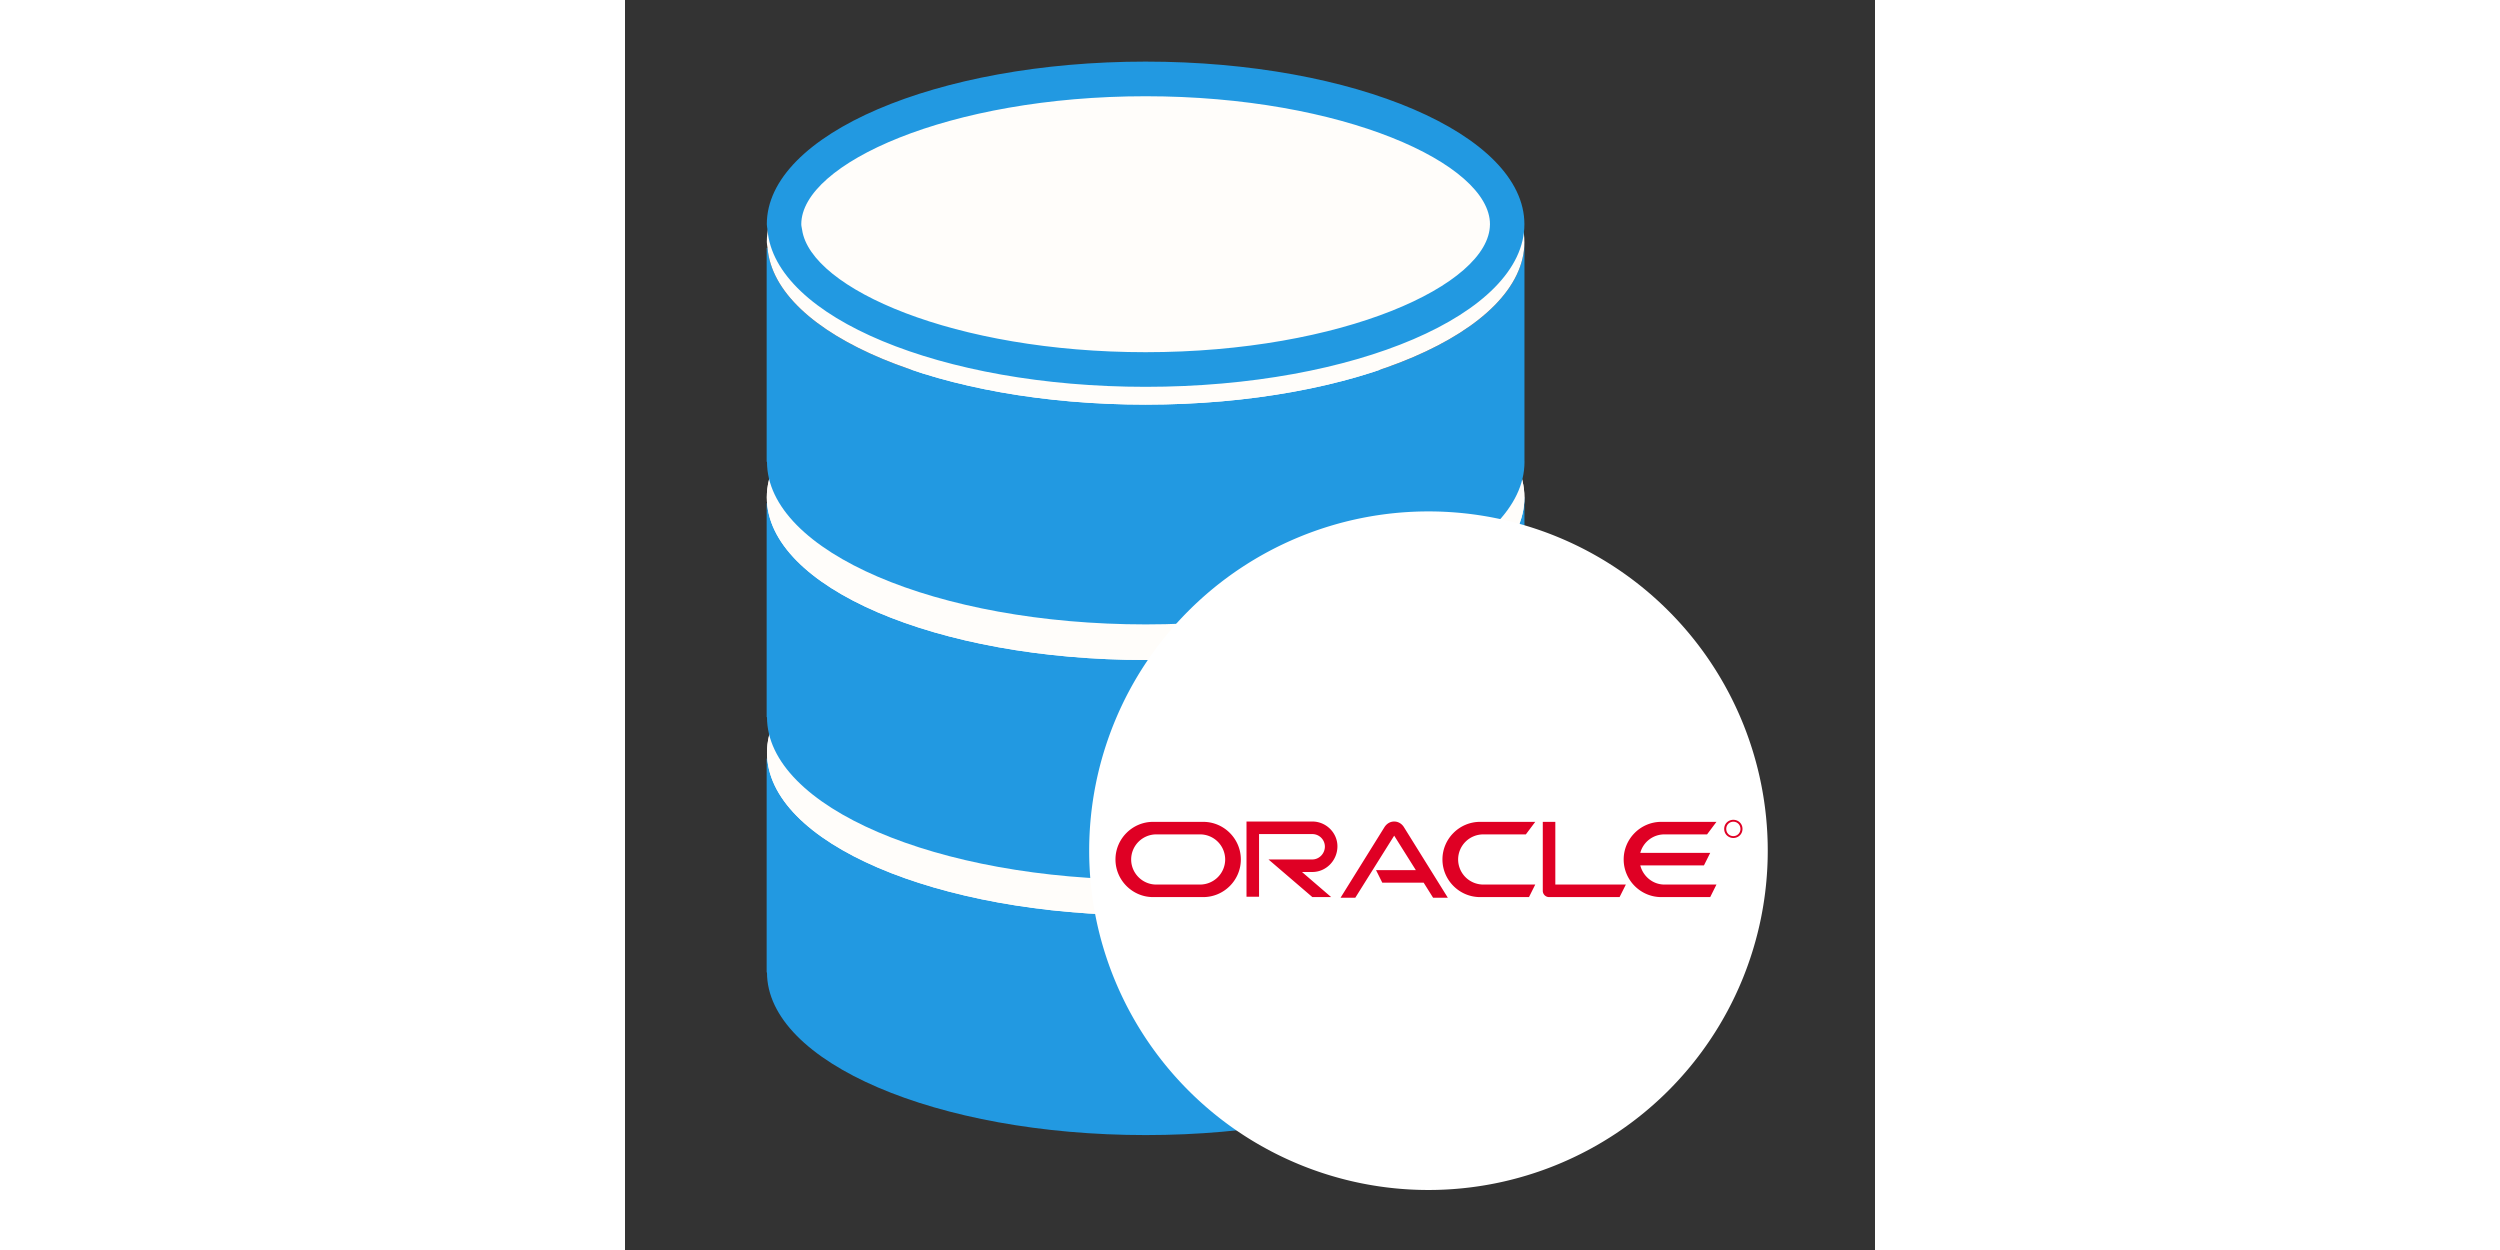 <?xml version="1.0" standalone="no"?><!DOCTYPE svg PUBLIC "-//W3C//DTD SVG 1.1//EN" "http://www.w3.org/Graphics/SVG/1.1/DTD/svg11.dtd"><svg class="icon" height="512" viewBox="0 0 1024 1024" version="1.1" xmlns="http://www.w3.org/2000/svg"><rect x="0" y="0" width="1024" height="1024" fill="#333333" stroke="none"/><path d="M736.84 795.935v-179.308l-620.79 4.782v175.237h0.271c0 73.554 138.926 133.207 310.272 133.207 171.356 0 310.282-59.648 310.282-133.207-0.005-0.236-0.036-0.476-0.036-0.712" fill="#2299E1" /><path d="M736.87 616.632c0 73.544-138.926 133.192-310.282 133.192-171.361 0-310.272-59.643-310.272-133.192 0-73.595 138.911-133.228 310.272-133.228 171.356 0 310.282 59.633 310.282 133.228" fill="#FFFDFA" /><path d="M426.588 511.775c161.469 0 282.102 55.327 282.102 104.858 0 49.464-120.632 104.817-282.102 104.817-161.459 0-282.102-55.352-282.102-104.817 0-49.516 120.643-104.858 282.102-104.858m0-28.37c-171.361 0-310.272 59.648-310.272 133.228 0 73.544 138.911 133.192 310.272 133.192 171.356 0 310.282-59.643 310.282-133.192 0-73.585-138.926-133.228-310.282-133.228" fill="#FFFDFA" /><path d="M736.84 586.762V407.444l-620.79 4.762v175.252h0.271c0 73.554 138.926 133.197 310.272 133.197 171.356 0 310.282-59.638 310.282-133.197-0.005-0.23-0.036-0.461-0.036-0.696" fill="#2299E1" /><path d="M736.794 407.46c0 73.544-138.926 133.197-310.323 133.197-171.366 0-310.298-59.648-310.298-133.197 0-73.595 138.931-133.228 310.298-133.228 171.397 0.01 310.323 59.633 310.323 133.228" fill="#FFFDFA" /><path d="M426.47 302.602c161.475 0 282.107 55.342 282.107 104.847 0 49.51-120.632 104.842-282.107 104.842-161.444 0-282.066-55.332-282.066-104.842 0.01-49.505 120.622-104.847 282.066-104.847m0-28.36c-171.356 0-310.298 59.628-310.298 133.207 0 73.549 138.941 133.212 310.298 133.212 171.412 0 310.333-59.658 310.333-133.212-0.01-73.585-138.936-133.207-310.333-133.207" fill="#FFFDFA" /><path d="M736.84 377.6V198.282h-0.046c0 73.569-138.926 133.197-310.323 133.197-167.619 0-303.857-57.093-309.704-128.425h-0.717v175.247h0.271c0 73.544 138.926 133.212 310.272 133.212 171.356 0 310.282-59.663 310.282-133.212-0.005-0.23-0.036-0.471-0.036-0.701" fill="#2299E1" /><path d="M425.006 84.096c-161.48 0-308.347 66.324-280.596 127.964 0.568 1.367 0.466 3.046 0.681 4.536 7.045 48.276 124.867 100.296 281.395 100.296 161.208 0 281.718-55.199 282.066-104.632 0-0.082 0-0.148 0.02-0.2 24.74-65.085-122.102-127.964-283.566-127.964" fill="#FFFDFA" /><path d="M426.47 65.06c-171.356 0-310.298 59.628-310.298 133.217 0 1.603 0.425 3.149 0.589 4.777 5.868 71.332 142.08 128.425 309.714 128.425 171.397 0 310.313-59.638 310.313-133.197 0.005-73.595-138.921-133.222-310.318-133.222m0 238.044c-156.518 0-274.345-52.014-281.385-100.265-0.22-1.536-0.676-3.057-0.676-4.562 0-49.505 120.622-104.868 282.066-104.868 161.475 0 282.107 55.352 282.107 104.868 0 0.077-0.02 0.138-0.02 0.21-0.364 49.434-120.878 104.617-282.092 104.617" fill="#FFFDFA" /><path d="M426.47 50.468c-171.356 0-310.298 59.643-310.298 133.217 0 1.628 0.425 3.19 0.589 4.782 5.868 71.332 142.08 128.425 309.714 128.425 171.397 0 310.313-59.638 310.313-133.207 0.005-73.564-138.921-133.217-310.318-133.217m0 238.049c-156.518 0-274.345-52.024-281.385-100.265-0.22-1.546-0.676-3.046-0.676-4.567 0-49.5 120.622-104.837 282.066-104.837 161.475 0 282.107 55.332 282.107 104.837 0 0.072-0.02 0.148-0.02 0.241-0.364 49.408-120.878 104.591-282.092 104.591" fill="#2299E1" /><path d="M658.196 696.893m-277.944 0a277.944 277.944 0 1 0 555.889 0 277.944 277.944 0 1 0-555.889 0Z" fill="#FFFFFF" /><path d="M473.687 673.265h-41.078c-16.947 0-30.812 13.87-30.812 30.802 0 16.952 13.885 30.828 30.812 30.828h41.078c16.963 0 30.812-13.88 30.812-30.828-0.005-16.932-13.855-30.802-30.812-30.802z m-2.56 51.359h-35.958c-11.279 0-20.521-9.247-20.521-20.562a20.593 20.593 0 0 1 20.521-20.531h35.958a20.593 20.593 0 0 1 20.541 20.531 20.603 20.603 0 0 1-20.541 20.562z m112.492-31.34c0-11.049-9.247-20.296-20.536-20.296H509.138v61.64h10.271v-51.348h43.674c5.642 0 10.26 4.618 10.26 10.266s-4.618 10.516-10.26 10.516h-35.953l35.953 30.828h15.406l-23.9-20.557h8.494c11.295 0.01 20.536-9.482 20.536-21.048z m46.5-20.296c-3.343 0-6.164 1.797-7.977 4.628l-35.953 57.784h12.073l27.991-44.692 3.866-6.144 3.85 6.144 13.885 22.083h-32.614l5.125 10.291h33.9l7.711 12.314h12.073l-35.948-57.784c-1.582-2.57-4.403-4.623-7.982-4.623z m221.379 10.547h34.924l7.7-10.271h-45.189c-16.952 0-30.817 13.87-30.817 30.802 0 16.952 13.88 30.828 30.817 30.828h40.069l5.12-10.271h-42.624c-9.487 0-17.464-6.692-19.773-15.677h52.142l5.14-10.266h-57.283a20.388 20.388 0 0 1 19.773-15.145z m-89.375-10.271h-10.271v56.494a5.146 5.146 0 0 0 5.13 5.135h57.774l5.146-10.281h-57.779v-51.348z m-59.08 10.271h34.934l7.7-10.271h-45.194c-16.957 0-30.828 13.87-30.828 30.802 0 16.952 13.891 30.828 30.828 30.828h40.064l5.13-10.271h-42.634a20.608 20.608 0 0 1-20.541-20.562 20.588 20.588 0 0 1 20.541-20.526z m204.918-11.945c-3.958 0-7.506 3.011-7.506 7.45 0 4.429 3.543 7.434 7.506 7.434 3.948 0 7.485-3.005 7.485-7.434 0-4.439-3.538-7.45-7.485-7.45z m0 13.363c-3.261 0-5.816-2.534-5.816-5.908 0-3.364 2.565-5.893 5.816-5.893 3.231 0 5.811 2.529 5.811 5.893a5.786 5.786 0 0 1-5.811 5.908z" fill="#DF0024" /></svg>